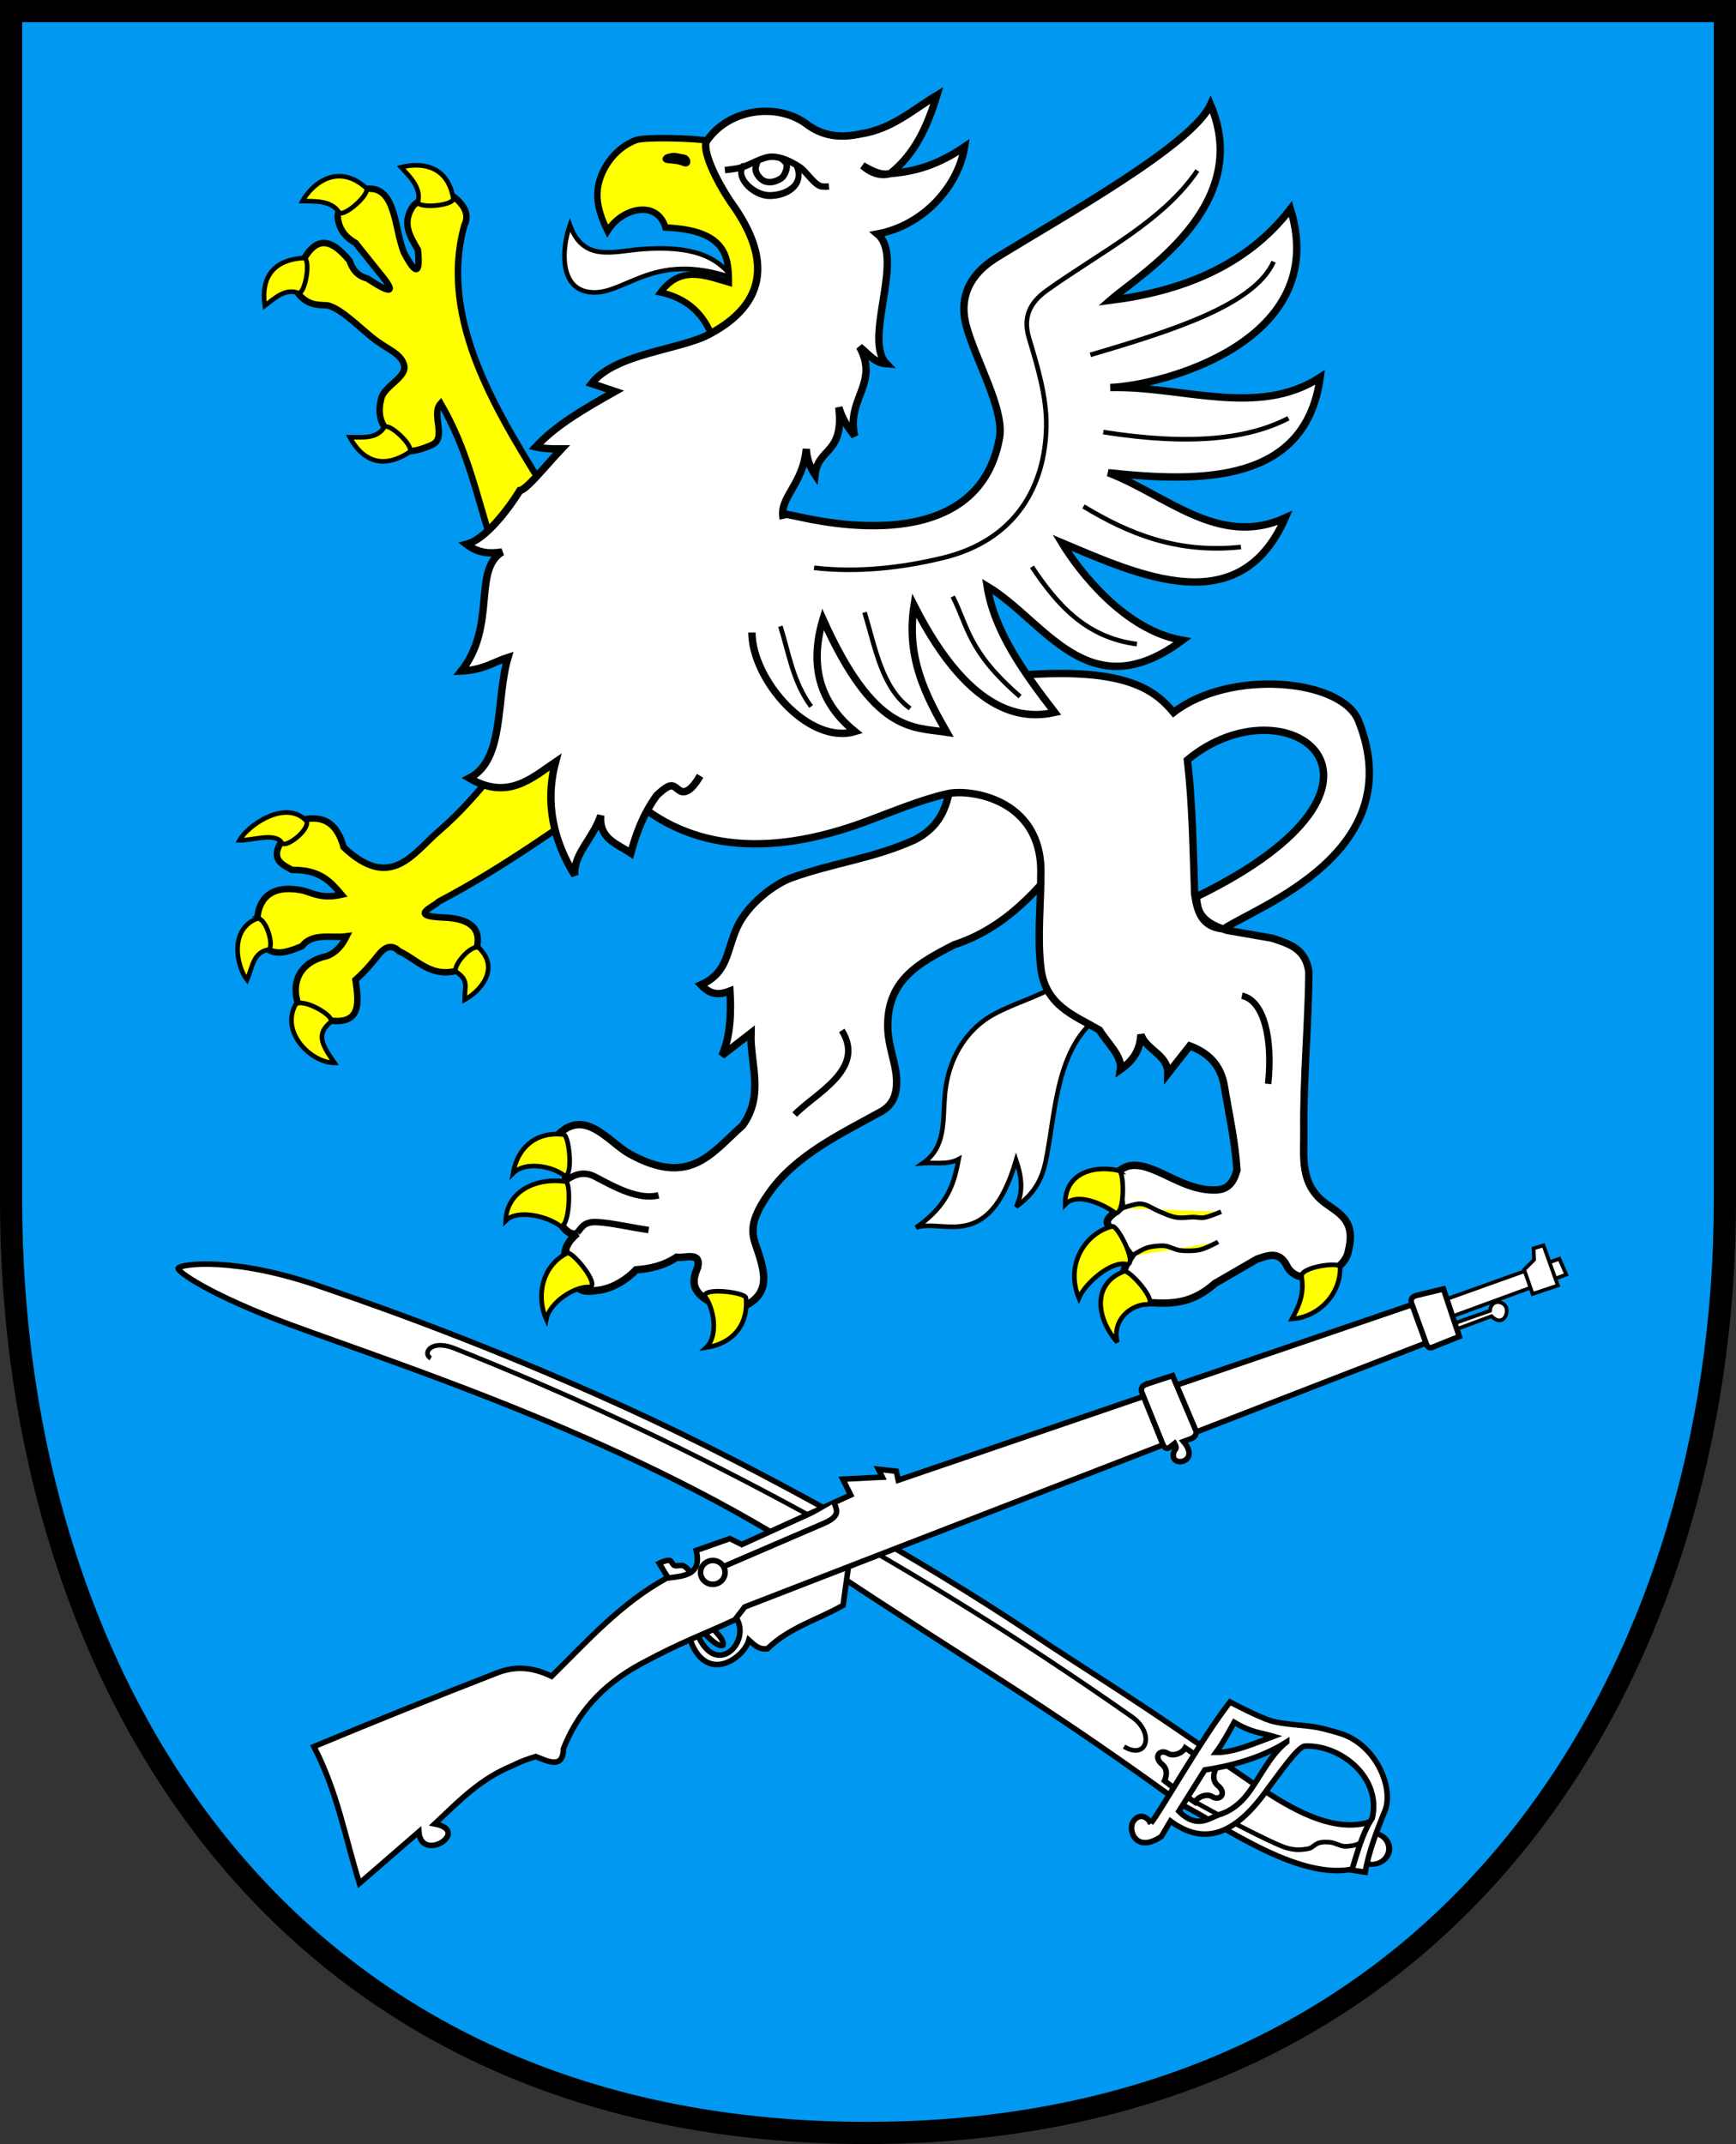 <?xml version="1.0" encoding="UTF-8" standalone="no"?>
<svg xmlns:inkscape="http://www.inkscape.org/namespaces/inkscape" xmlns:sodipodi="http://sodipodi.sourceforge.net/DTD/sodipodi-0.dtd" xmlns="http://www.w3.org/2000/svg" xmlns:svg="http://www.w3.org/2000/svg" version="1.0" width="1878" height="2319.005" id="svg4491" sodipodi:docname="UG_Pleśna.svg" inkscape:version="1.1.2 (b8e25be833, 2022-02-05)">
  <rect width="100%" height="100%" fill="#333333" stroke="none"/>
  <defs id="defs4493"></defs>
  <g transform="translate(950.286,633.209)" id="layer3" style="display:inline">
    <path d="m 915.714,665.791 c 0,497.505 -285.168,1006.154 -925,1008 -644.118,1.858 -929,-499.925 -929,-1008 v -1287 H 915.714 Z" id="path3521" style="display:inline;fill:#0198f1;fill-opacity:1;fill-rule:evenodd;stroke:#000000;stroke-width:24;stroke-linecap:butt;stroke-linejoin:miter;stroke-miterlimit:4;stroke-dasharray:none;stroke-opacity:1"></path>
  </g>
  <g transform="translate(950.286,633.209)" id="layer4" style="display:inline">
    <path d="m 553.059,1368.666 a 13.637,14.773 0 1 1 -27.274,0 13.637,14.773 0 1 1 27.274,0 z" transform="matrix(1.379,0,0,1.145,-210.152,-200.791)" id="path7142" style="fill:#ffffff;fill-opacity:1;fill-rule:evenodd;stroke:#000000;stroke-width:4.775;stroke-linecap:round;stroke-linejoin:round;stroke-miterlimit:3.611;stroke-dasharray:none;stroke-opacity:1"></path>
    <path d="m -757.5,738.434 c 2.301,-4.331 59.685,-13.256 155.357,20.357 25.702,9.03 160.037,53.412 329.009,130.532 154.56,70.542 322.979,166.903 435.991,242.325 68.394,45.645 102.136,64.95 188.388,124.73 l -35.541,52.63 C 165.019,1200.448 108.906,1171.526 -58.929,1059.862 -259.829,926.199 -507.482,846.981 -636.429,799.505 -722.648,767.76 -759.284,741.792 -757.5,738.434 Z" id="path6613" style="fill:#ffffff;fill-rule:evenodd;stroke:#000000;stroke-width:6;stroke-linecap:butt;stroke-linejoin:miter;stroke-miterlimit:3.611;stroke-dasharray:none;stroke-opacity:1"></path>
    <path d="m 322.744,1316.012 c 50.908,24.925 138.576,91.483 200.01,69.701 L 536.391,1335.71 c -61.114,24.246 -135.108,-48.061 -183.343,-74.246 z" id="path7124" style="fill:#ffffff;fill-rule:evenodd;stroke:#000000;stroke-width:6;stroke-linecap:butt;stroke-linejoin:miter;stroke-miterlimit:3.611;stroke-dasharray:none;stroke-opacity:1"></path>
    <path d="m 331.835,1257.297 c -3.81,6.64 -13.598,9.201 -18.562,6.061 -8.491,-5.372 -16.431,3.403 -6.44,11.743 6.408,5.349 4.854,12.792 2.652,17.804 l 13.258,10.228 24.244,-35.608 z" id="path7132" style="fill:none;fill-rule:evenodd;stroke:#000000;stroke-width:6;stroke-linecap:butt;stroke-linejoin:miter;stroke-miterlimit:3.611;stroke-dasharray:none;stroke-opacity:1"></path>
    <path d="m 342.329,1316.012 c 3.81,-6.64 13.598,-9.201 18.561,-6.061 8.491,5.372 16.431,-3.403 6.44,-11.743 -6.408,-5.349 -4.854,-12.792 -2.652,-17.804 l -13.258,-10.228 -24.244,35.608 z" id="path7134" style="fill:none;fill-rule:evenodd;stroke:#000000;stroke-width:6;stroke-linecap:butt;stroke-linejoin:miter;stroke-miterlimit:3.611;stroke-dasharray:none;stroke-opacity:1"></path>
    <path d="m 342.821,1316.012 c 0,0 61.769,34.435 92.808,47.351 5.35,2.226 10.227,3.485 15.994,4.056 3.28,0.325 11.313,-0.384 14.468,-1.339 3.529,-1.069 6.204,-4.55 9.692,-5.747 4.419,-1.516 10.131,-1.436 14.728,-0.601 3.202,0.582 8.278,3.044 11.456,3.742 3.552,0.78 7.726,0.031 11.318,-0.536 4.038,-0.637 11.6,-3.71 13.637,-6.015" id="path7136" style="fill:none;fill-rule:evenodd;stroke:#000000;stroke-width:5;stroke-linecap:butt;stroke-linejoin:miter;stroke-miterlimit:3.611;stroke-dasharray:none;stroke-opacity:1"></path>
    <path d="m -484.286,835.934 c -9.331,-5.027 -0.223,-21.04 25.714,-10.714 235.563,93.78 477.206,219.16 732.857,398.571 24.8,17.404 16.519,47.222 -8.571,32.143" id="path7138" style="fill:none;fill-rule:evenodd;stroke:#000000;stroke-width:5;stroke-linecap:butt;stroke-linejoin:miter;stroke-miterlimit:3.611;stroke-dasharray:none;stroke-opacity:1"></path>
    <path d="m 294.712,1338.74 c -8.053,-13.243 -18.663,-5.844 -20.456,1.515 -2.646,10.862 6.985,29.704 31.82,12.879 l 9.849,-16.668 c 30.847,22.624 64.137,22.049 103.036,-31.82 12.948,-17.173 34.656,-48.911 42.426,-49.245 39.465,-1.694 83.245,34.892 72.731,78.034 -11.19,17.173 -16.486,38.891 -21.971,56.063 l 14.395,2.273 c 3.685,-21.213 12.288,-44.413 21.213,-65.912 10.102,-24.334 -8.53,-71.39 -47.73,-84.095 0,0 -15.984,-4.936 -26.517,-6.819 -14.46,-2.585 -34.388,-2.696 -48.487,-6.819 -14.155,-4.138 -44.699,-20.456 -44.699,-20.456 -31.567,40.659 -75.181,118.56 -85.61,131.067 z m 90.156,-109.097 c 18.794,11.254 29.15,11.255 42.426,15.152 -19.698,7.26 -42.426,17.642 -62.124,17.425 7.962,-10.859 13.673,-21.718 19.698,-32.578 z m 56.821,21.213 c -18.044,14.052 -28.502,37.854 -41.598,55.361 -8.866,11.853 -19.762,19.999 -31.891,23.431 -11.372,4.27 -24.032,15.282 -43.184,-3.788 l 28.032,-44.699 c 26.179,-3.949 60.453,-12.291 88.641,-30.305 z" id="path7126" style="fill:#ffffff;fill-rule:evenodd;stroke:#000000;stroke-width:6;stroke-linecap:butt;stroke-linejoin:miter;stroke-miterlimit:3.611;stroke-dasharray:none;stroke-opacity:1"></path>
    <path d="m -226.527,1075.091 -10.607,-17.425 c 0,0 7.974,-4.009 11.364,-3.03 2.086,0.602 2.919,4.471 4.924,5.303 2.941,1.22 6.928,-0.888 9.849,0.379 4.286,1.859 10.985,10.985 10.985,10.985 z" id="path7165" style="fill:#ffffff;fill-rule:evenodd;stroke:#000000;stroke-width:6;stroke-linecap:butt;stroke-linejoin:miter;stroke-miterlimit:3.611;stroke-dasharray:none;stroke-opacity:1"></path>
    <path d="m -31.062,1051.226 -7.197,51.897 c -27.319,15.567 -58.228,23.954 -81.822,46.972 -10.232,1.091 -14.659,-4.783 -20.077,-9.47 -5.823,21.188 -50.976,51.455 -66.291,-9.47 l 7.576,-5.303 c 20.249,65.07 67.764,12.095 41.29,-13.637 l -24.244,12.501 c 4.802,6.838 15.585,15.304 13.637,21.592 -6.838,2.341 -17.973,-11.308 -25.759,-18.562 z" id="path7171" style="fill:#ffffff;fill-rule:evenodd;stroke:#000000;stroke-width:6;stroke-linecap:butt;stroke-linejoin:miter;stroke-miterlimit:3.611;stroke-dasharray:none;stroke-opacity:1"></path>
    <path d="m 736.607,728.255 -131.786,47.116 5.985,18.842 133.301,-48.815 z" id="path7177" style="fill:#ffffff;fill-rule:evenodd;stroke:#000000;stroke-width:4;stroke-linecap:butt;stroke-linejoin:miter;stroke-miterlimit:3.611;stroke-dasharray:none;stroke-opacity:1"></path>
    <path d="m 614.464,801.112 47.143,-16.607 c 1.075,-13.073 15.308,-10.956 17.696,-2.974 2.317,7.746 -4.991,20.142 -16.088,8.867 l -46.071,17.143 z" id="path7179" style="fill:#ffffff;fill-rule:evenodd;stroke:#000000;stroke-width:4;stroke-linecap:butt;stroke-linejoin:miter;stroke-miterlimit:3.611;stroke-dasharray:none;stroke-opacity:1"></path>
    <path d="M 719.464,713.791 735,757.184 l -27.321,9.107 -9.107,-26.25 10.714,-10.714 -0.536,-12.321 z" id="path7181" style="fill:#ffffff;fill-rule:evenodd;stroke:#000000;stroke-width:4;stroke-linecap:butt;stroke-linejoin:miter;stroke-miterlimit:3.611;stroke-dasharray:none;stroke-opacity:1"></path>
    <path d="M 589.286,773.791 21.429,967.773 19.286,958.076 0,955.934 4.286,964.505 -38.571,966.648 -30,983.791 l -117.857,53.571 -12.857,-6.429 -36.429,12.857 c 6.624,27.339 -13.915,27.514 -32.143,30 -49.508,27.277 -85.632,67.939 -124.286,106.071 -21.427,-10.346 -39.906,-11.113 -59.372,-3.528 -63.47,24.731 -130.715,51.56 -197.77,79.6 25.642,49.286 33.817,98.572 49.286,147.857 l 64.286,-55.714 c 2.476,34.342 57.06,-0.871 17.143,-8.572 27.349,-25.678 48.966,-48.641 84.643,-63.214 10.11,-5.11 17.308,-7.308 24.643,-9.643 14.319,5.781 29.532,13.35 30,-8.571 14.091,-35.85 39.188,-67.698 84.643,-92.143 44.64,-24.015 67.171,-31.45 100.714,-47.143 l 10.714,-13.929 746.786,-289.286 z" id="path7163" style="fill:#ffffff;fill-rule:evenodd;stroke:#000000;stroke-width:6;stroke-linecap:butt;stroke-linejoin:miter;stroke-miterlimit:3.611;stroke-dasharray:none;stroke-opacity:1"></path>
    <path d="m -47.73,992.511 c 2.435,7.324 7.303,13.934 -11.364,21.971 l -109.096,46.972" id="path7167" style="fill:#ffffff;fill-rule:evenodd;stroke:#000000;stroke-width:6;stroke-linecap:butt;stroke-linejoin:miter;stroke-miterlimit:3.611;stroke-dasharray:none;stroke-opacity:1"></path>
    <path d="m -166.675,1069.787 a 13.258,12.879 0 1 1 -26.517,0 13.258,12.879 0 1 1 26.517,0 z" transform="translate(0.758,-2.273)" id="path7169" style="fill:#ffffff;fill-opacity:1;fill-rule:evenodd;stroke:#000000;stroke-width:6;stroke-linecap:round;stroke-linejoin:round;stroke-miterlimit:3.611;stroke-dasharray:none;stroke-opacity:1"></path>
    <path d="m 287.679,864.862 c 1.753,-0.96 30.536,-10.179 30.536,-10.179 l 25.179,59.464 c 1.304,3.08 -1.035,7.151 -4.821,8.571 L 330,925.934 c 20.574,24.082 -18.83,29.439 -9.643,9.643 2.9,-2.5 1.238,-5 0,-7.5 l -4.821,3.75 c -5.79,4.503 -7.818,-2.702 -9.107,-5.893 L 285,872.898 c -1.154,-2.856 -0.461,-6.317 2.679,-8.036 z" id="path7173" style="fill:#ffffff;fill-rule:evenodd;stroke:#000000;stroke-width:6;stroke-linecap:butt;stroke-linejoin:miter;stroke-miterlimit:3.611;stroke-dasharray:none;stroke-opacity:1"></path>
    <path d="m 611.25,760.934 17.143,51.429 -26.786,10.714 c -3.381,1.352 -6.685,3.468 -9.107,-3.214 l -15.536,-42.857 c -1.19,-3.281 -1.321,-7.499 5.357,-9.107 z" id="path7175" style="fill:#ffffff;fill-rule:evenodd;stroke:#000000;stroke-width:6;stroke-linecap:butt;stroke-linejoin:miter;stroke-miterlimit:3.611;stroke-dasharray:none;stroke-opacity:1"></path>
    <g id="g3388" style="display:inline">
      <path d="m 83.338,196.258 c -8.943,27.82 -5.897,58.909 -43.942,78.792 -45.348,20.53 -87.679,24.706 -133.86,41.355 -17.469,6.298 -47.074,27.927 -58.758,54.028 -11.362,25.384 -9.312,48.213 -38.768,61.573 11.173,12.064 21.274,10.609 31.376,6.689 1.308,22.929 0.733,49.673 -8.831,69.884 l 31.56,-24.427 c -1.033,33.335 14.795,66.67 -9.091,100.005 -33.366,29.312 -56.57,67.226 -122.55,30.488 -22.535,-12.547 -48.933,-51.627 -78.976,-18.367 l 10.163,43.682 -5.617,50.263 c 6.061,8.987 12.122,13.044 18.183,10.607 -19.392,16.124 -13.089,29.037 -10.607,42.426 10.968,8.378 4.896,23.992 31.604,19.254 16.925,-1.146 33.931,-12.925 42.642,-22.285 14.647,-1.079 29.294,-4.049 43.942,-13.637 9.371,1.382 26.267,-6.267 22.728,10.607 -5.015,12.627 -9.304,25.254 13.637,37.881 l 33.335,6.061 c 30.926,-13.066 26.011,-34.966 19.698,-56.063 -5.921,-19.789 -16.207,-30.542 10.79,-68.445 C -88.596,615.34 -39.622,592.751 3.03,569.004 19.759,559.691 20.183,542.979 19.514,532.195 18.532,516.359 10.886,498.769 10.163,479.866 8.139,426.953 44.163,408.128 81.822,388.692 153.988,365.288 191.068,302.973 227.468,262.009" id="path7252" style="fill:#ffffff;fill-rule:evenodd;stroke:#000200;stroke-width:8;stroke-linecap:butt;stroke-linejoin:miter;stroke-miterlimit:4;stroke-dasharray:none;stroke-opacity:1"></path>
      <path d="m -155.893,-331.924 c -11.571,-10.365 -25.182,-38.173 -102.321,-31.607 -29.142,2.463 -61.37,13.537 -75.536,-26.25 -9.792,28.504 -9.599,65.492 17.143,71.786 40.006,9.415 69.241,-46.856 160.714,-13.929 z" id="path7248" style="fill:#ffffff;fill-rule:evenodd;stroke:#000200;stroke-width:5;stroke-linecap:butt;stroke-linejoin:miter;stroke-miterlimit:4;stroke-dasharray:none;stroke-opacity:1"></path>
      <path d="m 197.143,430.934 c -29.109,15.894 -49.767,20.653 -72.857,33.214 -23.343,12.699 -48.634,40.982 -52.5,87.857 -2.317,28.095 1.251,55.516 -23.571,72.857 C 60,623.955 75,626.982 86.786,620.576 c -4.766,24.643 -10.535,49.286 -46.071,73.929 29.537,-9.992 78.613,28.176 108.214,-72.857 5.665,16.786 8.499,33.571 0,50.357 29.263,-20.717 31.33,-44.384 35.357,-67.5 7.88,-45.237 11.862,-118.111 65.357,-144.643 z" id="path7237" style="fill:#ffffff;fill-rule:evenodd;stroke:#000200;stroke-width:5;stroke-linecap:butt;stroke-linejoin:miter;stroke-miterlimit:4;stroke-dasharray:none;stroke-opacity:1"></path>
      <path d="m -244.286,30.219 -32.143,190.714 c 64.208,65.246 154.243,74.611 262.056,34.783 C 16.243,244.407 45.085,231.994 75,225.219 c 23.421,-5.304 100.528,5.284 100.714,83.571 0.086,36.115 -4.053,70.911 0,105 4.805,40.409 35.28,50.909 63.268,67.056 8.843,14.286 25.113,28.571 22.814,42.857 16.771,-11.855 21.236,-24.111 22.186,-37.944 5.51,16.898 29.526,21.674 29.112,42.359 l 23.701,-30.13 c 18.809,7.153 33.516,19.34 37.576,44.372 4.728,29.152 11.292,57.193 13.485,90 -3.596,13.349 -9.802,20.701 -21.429,21.429 -38.576,2.414 -69.437,-32.37 -96.429,-25.714 -26.721,9.526 -5.59,29.305 -7.056,44.242 -6.96,7.075 -21.937,13.259 -12.23,22.186 l 22.814,30.995 c -6.363,9.73 -11.265,18.974 -5.671,24.719 9.564,9.444 15.056,27.031 30,25.714 27.271,1.685 45.668,-3.014 66.169,-20.931 l 45.26,-26.212 c 11.98,-4.184 24.094,-9.039 32.143,6.429 12.17,26.706 63.536,9.881 67.056,-15.888 8.036,-31.607 -9.232,-39.749 -24.199,-50.541 -28.963,-20.883 -23.759,-50.604 -24.069,-79.286 -0.623,-57.606 5.248,-119.382 5.411,-171.689 -3.581,-25.606 -21.927,-30.121 -39.199,-36.169 l -49.286,-8.571 c -30.967,-9.442 -31.821,-22.899 -33.268,-36.276 254.698,-123.824 98.253,-237.642 -9.589,-148.009 5.553,48.276 6.043,96.551 7.814,144.827 2.672,17.992 6.827,35.87 31.385,37.944 35.507,-24.125 202.602,-82.438 145.952,-225 C 501.197,100.66 379.849,90.273 319.286,137.362 298.985,112.945 267.604,88.816 157.554,96.778 L 23.571,-6.209" id="path7217" style="fill:#ffffff;fill-rule:evenodd;stroke:#000200;stroke-width:8;stroke-linecap:butt;stroke-linejoin:miter;stroke-miterlimit:4;stroke-dasharray:none;stroke-opacity:1"></path>
      <path d="m -212.143,0.219 c 1.344,-85.638 59.557,-88.855 124.156,-74.87 26.609,5.761 195.564,44.948 218.939,-84.827 5.611,-31.153 -25.872,-83.872 -36.039,-121.775 -6.906,-25.748 -0.451,-52.779 33.16,-73.485 73.716,-45.412 211.212,-121.738 231.169,-165.26 46.785,110.16 -76.077,183.214 -108.528,211.645 74.287,-9.33 146.468,-35.604 195,-98.831 44.162,142.731 -138.111,190.969 -195,193.117 78.108,-1.87 159.777,32.78 227.143,-10.974 -15.353,114.249 -127.155,114.215 -229.286,103.117 62.615,23.793 119.75,81.561 191.472,48.896 -49.443,112.94 -158.014,62.026 -241.645,26.862 18.846,31.007 67.926,94.678 130.347,105.498 C 227.024,134.938 180.552,38.467 117.597,0.847 125.427,50.249 158.189,95.124 190.714,137.362 161.646,143.693 101.773,146.245 38.571,21.648 29.787,77.638 50.946,118.657 73.875,158.791 36.272,153.105 -4.842,159.368 -60,36.648 -73.953,83.712 -66.001,125.098 -25.454,158.033 -75.065,172.796 -136.53,102.548 -136.883,50.89" id="path7219" style="fill:#ffffff;fill-rule:evenodd;stroke:#000200;stroke-width:8;stroke-linecap:butt;stroke-linejoin:miter;stroke-miterlimit:4;stroke-dasharray:none;stroke-opacity:1"></path>
      <path d="m 345,-448.709 c -37.364,55.085 -104.386,87.844 -162.857,129.643 -19.325,13.815 -25.719,29.946 -19.286,51.429 9.062,30.262 19.236,63.452 18.715,95.349 -1.049,64.263 -32.398,123.275 -111.929,142.508 -45.037,10.891 -92.857,16.13 -139.286,10.714" id="path7221" style="fill:none;fill-rule:evenodd;stroke:#000200;stroke-width:5;stroke-linecap:butt;stroke-linejoin:miter;stroke-miterlimit:4;stroke-dasharray:none;stroke-opacity:1"></path>
      <path d="m 427.5,-350.138 c -20.689,46.279 -107.438,74.06 -198.214,100.714" id="path7223" style="fill:none;fill-rule:evenodd;stroke:#000200;stroke-width:5;stroke-linecap:butt;stroke-linejoin:miter;stroke-miterlimit:4;stroke-dasharray:none;stroke-opacity:1"></path>
      <path d="m 443.571,-180.852 c -42.089,21.898 -104.072,30.184 -200.357,15" id="path7225" style="fill:none;fill-rule:evenodd;stroke:#000200;stroke-width:5;stroke-linecap:butt;stroke-linejoin:miter;stroke-miterlimit:4;stroke-dasharray:none;stroke-opacity:1"></path>
      <path d="M 392.143,-41.566 C 323.539,-34.26 270.546,-55.948 221.786,-85.495" id="path7227" style="fill:none;fill-rule:evenodd;stroke:#000200;stroke-width:5;stroke-linecap:butt;stroke-linejoin:miter;stroke-miterlimit:4;stroke-dasharray:none;stroke-opacity:1"></path>
      <path d="M 279.643,63.434 C 224.389,56.369 193.268,20.655 166.071,-20.138" id="path7229" style="fill:none;fill-rule:evenodd;stroke:#000200;stroke-width:5;stroke-linecap:butt;stroke-linejoin:miter;stroke-miterlimit:4;stroke-dasharray:none;stroke-opacity:1"></path>
      <path d="M 153.214,120.219 C 96.754,71.278 97.316,45.146 80.357,12.005" id="path7231" style="fill:none;fill-rule:evenodd;stroke:#000200;stroke-width:5;stroke-linecap:butt;stroke-linejoin:miter;stroke-miterlimit:4;stroke-dasharray:none;stroke-opacity:1"></path>
      <path d="M 34.286,133.076 C 3.582,110.669 -3.213,67.769 -15,29.148" id="path7233" style="fill:none;fill-rule:evenodd;stroke:#000200;stroke-width:5;stroke-linecap:butt;stroke-linejoin:miter;stroke-miterlimit:4;stroke-dasharray:none;stroke-opacity:1"></path>
      <path d="M -72.857,130.934 C -92.602,104.174 -96.796,73.525 -106.071,44.148" id="path7235" style="fill:none;fill-rule:evenodd;stroke:#000200;stroke-width:5;stroke-linecap:butt;stroke-linejoin:miter;stroke-miterlimit:4;stroke-dasharray:none;stroke-opacity:1"></path>
      <path d="m -176.25,-480.316 c -27.449,-3.987 -77.139,-4.574 -85.812,-1.395 -17.498,6.414 -31.145,21.46 -37.715,38.117 -6.551,16.609 -6.432,33.699 6.741,60.242 15.441,-25.217 53.639,-34.221 62.679,-3.75 64.48,2.629 68.612,30.185 68.571,59.464 -24.674,-7.026 -51.987,-19.142 -73.929,10.714 29.52,6.309 47.335,24.328 56.25,48.75 l 87.321,-46.607 -31.607,-93.214 z" id="path7246" style="fill:#ffff00;fill-opacity:1;fill-rule:evenodd;stroke:#000200;stroke-width:7;stroke-linecap:butt;stroke-linejoin:miter;stroke-miterlimit:4;stroke-dasharray:none;stroke-opacity:1"></path>
      <path d="m -228.482,-463.977 c 8.359,-2.752 10.618,-0.594 17.411,0.268 6.383,0.81 7.219,10.583 0,7.5 -5.336,-2.279 -10.431,-2.318 -16.071,-2.946 -6.787,-0.756 -2.921,-4.301 -1.339,-4.821 z" id="path7250" style="fill:#000000;fill-rule:evenodd;stroke:#000200;stroke-width:5;stroke-linecap:butt;stroke-linejoin:miter;stroke-miterlimit:4;stroke-dasharray:none;stroke-opacity:1"></path>
      <path d="m -418.929,-47.995 c -15.701,-49.643 -25.746,-99.286 -54.643,-148.929 -10.928,11.679 7.41,37.553 -9.643,45 -20.689,9.034 -35.171,9.457 -36.429,-2.143 -8.483,-11.851 -25.474,-19.409 -18.214,-48.214 3.489,-13.844 28.641,-23.071 24.643,-36.429 -3.901,-13.034 -19.034,-16.786 -34.744,-29.68 -16.682,-13.692 -31.677,-29.029 -46.149,-34.07 -5.899,-2.055 -23.488,3.201 -35.893,-16.607 l 4.286,-25.714 c 16.557,-36.234 34.174,-29.838 53.571,-6.429 2.922,8.766 7.849,16.196 19.286,19.286 27.143,17.857 31.428,15.714 12.857,-6.429 l -25.714,-32.143 c -12.31,-6.702 -18.402,-16.513 -19.286,-28.929 1.821,-17.271 22.128,-33.429 40.714,-28.929 22.302,6.134 21.435,44.705 31.071,68.571 11.102,20.895 18.123,27.099 15,-3.214 -8.333,-14.405 -17.82,-28.579 -5.357,-47.143 11.98,-13.281 28.944,-9.949 45,-9.643 12.143,10 15.714,20 10.714,30 -28.804,103.07 36.356,205.273 95.357,298.929" id="path2554" style="fill:#ffff00;fill-rule:evenodd;stroke:#000200;stroke-width:7;stroke-linecap:butt;stroke-linejoin:miter;stroke-miterlimit:4;stroke-dasharray:none;stroke-opacity:1"></path>
      <path d="m -367.5,142.719 c -35.645,41.285 -65.592,86.757 -108.214,123.214 -27.586,23.596 -51.945,65.465 -102.857,17.143 -7.746,-28.872 -25.479,-36.105 -50.357,-27.857 L -645,275.576 c -13.301,20.088 -1.031,25.969 10.714,32.143 30.98,-0.445 42.071,13.316 53.571,26.786 -18.925,4.102 -27.483,0.154 -40.714,-4.286 -50.166,-10.81 -51.962,26.56 -50.357,41.786 l 2.143,12.857 c 13.111,17.758 27.298,12.937 46.071,5.357 11.492,-15.02 31.626,-8.435 48.214,-10.714 -4.757,9.529 -10.989,17.583 -21.429,21.429 -51.644,11.266 -32.618,67.571 -16.071,65.357 54.457,16.304 51.355,-11.246 47.143,-39.643 12.225,-10.934 17.861,-18.574 24.643,-26.786 7.5,-9.676 15,-11.747 22.5,-4.286 22.696,10.237 37.684,34.603 76.071,16.071 16.131,-30.208 13.014,-50.793 -27.857,-52.5 -38.054,-1.447 -12.205,-10.413 -5.357,-17.143 74.944,-39.478 132.367,-83.337 197.143,-125.357" id="path3329" style="fill:#ffff00;fill-rule:evenodd;stroke:#000200;stroke-width:7;stroke-linecap:butt;stroke-linejoin:miter;stroke-miterlimit:4;stroke-dasharray:none;stroke-opacity:1"></path>
      <path d="m -671.786,360.219 c 9.68,-0.517 18.672,31.194 11.786,33.75 -16.759,2.808 -17.489,20.354 -23.036,32.679 -11.554,-14.785 -19.43,-55.067 11.25,-66.429 z" id="path3331" style="fill:#ffff00;fill-rule:evenodd;stroke:#000200;stroke-width:5;stroke-linecap:butt;stroke-linejoin:miter;stroke-miterlimit:4;stroke-dasharray:none;stroke-opacity:1"></path>
      <path d="m -630.557,453.231 c 7.495,-7.352 42.026,11.741 38.277,18.734 -15.877,13.199 -10.744,23.566 3.84,44.431 -24.372,0.122 -58.839,-32.031 -42.117,-63.165 z" id="path3333" style="fill:#ffff00;fill-rule:evenodd;stroke:#000200;stroke-width:5;stroke-linecap:butt;stroke-linejoin:miter;stroke-miterlimit:4;stroke-dasharray:none;stroke-opacity:1"></path>
      <path d="m -618.758,254.716 c 4.266,8.704 -21.391,29.396 -26.439,24.061 -6.468,-12.178 -32.541,-2.764 -46.054,-3.042 9.08,-16.421 50.025,-44.8 72.493,-21.019 z" id="path3335" style="fill:#ffff00;fill-rule:evenodd;stroke:#000200;stroke-width:5;stroke-linecap:butt;stroke-linejoin:miter;stroke-miterlimit:4;stroke-dasharray:none;stroke-opacity:1"></path>
      <path d="m -432.237,391.938 c -8.647,-4.382 -29.68,20.996 -24.413,26.115 14.197,9.338 8.85,16.576 8.947,30.091 16.541,-8.859 38.944,-33.422 15.466,-56.206 z" id="path3337" style="fill:#ffff00;fill-rule:evenodd;stroke:#000200;stroke-width:5;stroke-linecap:butt;stroke-linejoin:miter;stroke-miterlimit:4;stroke-dasharray:none;stroke-opacity:1"></path>
      <path d="m -553.932,-429.716 c 4.245,6.529 -24.384,31.699 -29.473,26.401 -8.183,-13.181 -26.173,-12.215 -39.687,-12.392 8.957,-16.488 36.871,-42.978 69.16,-14.009 z" id="path3339" style="fill:#ffff00;fill-rule:evenodd;stroke:#000200;stroke-width:5;stroke-linecap:butt;stroke-linejoin:miter;stroke-miterlimit:4;stroke-dasharray:none;stroke-opacity:1"></path>
      <path d="m -459.802,-417.967 c -1.846,7.566 -38.724,10.393 -38.353,3.057 3.991,-14.992 -9.04,-27.432 -18.173,-37.395 18.146,-4.777 50.139,-4.744 56.526,34.337 z" id="path3341" style="fill:#ffff00;fill-rule:evenodd;stroke:#000200;stroke-width:5;stroke-linecap:butt;stroke-linejoin:miter;stroke-miterlimit:4;stroke-dasharray:none;stroke-opacity:1"></path>
      <path d="m -621.203,-354.21 c 7.339,2.607 1.037,39.046 -6.223,37.929 -14.507,-5.498 -25.531,5.663 -36.373,13.733 -2.903,-18.538 -0.683,-49.29 42.596,-51.663 z" id="path3343" style="fill:#ffff00;fill-rule:evenodd;stroke:#000200;stroke-width:5;stroke-linecap:butt;stroke-linejoin:miter;stroke-miterlimit:4;stroke-dasharray:none;stroke-opacity:1"></path>
      <path d="m -506.854,-144.531 c 4.313,-6.485 -22.568,-31.88 -27.711,-26.635 -8.319,13.095 -23.833,10.767 -37.348,10.803 8.785,16.581 28.991,39.868 65.06,15.832 z" id="path3345" style="fill:#ffff00;fill-rule:evenodd;stroke:#000200;stroke-width:5;stroke-linecap:butt;stroke-linejoin:miter;stroke-miterlimit:4;stroke-dasharray:none;stroke-opacity:1"></path>
      <path d="m -340.355,593.944 c 5.962,1.314 10.559,47.867 0.217,44.091 -13.566,-10.233 -42.339,-15.3 -55.101,-2.278 4.927,-28.735 26.069,-45.553 54.884,-41.814 z" id="path3347" style="display:inline;fill:#ffff00;fill-rule:evenodd;stroke:#000200;stroke-width:5;stroke-linecap:butt;stroke-linejoin:miter;stroke-miterlimit:4;stroke-dasharray:none;stroke-opacity:1"></path>
      <path d="m -338.213,644.837 c 5.962,1.314 4.13,51.617 -6.212,47.841 -13.566,-10.233 -46.089,-18.515 -58.851,-5.492 1.177,-31.414 31.962,-47.161 65.062,-42.349 z" id="path3349" style="display:inline;fill:#ffff00;fill-rule:evenodd;stroke:#000200;stroke-width:5;stroke-linecap:butt;stroke-linejoin:miter;stroke-miterlimit:4;stroke-dasharray:none;stroke-opacity:1"></path>
      <path d="m -336.591,722.138 c 5.698,-2.192 35.203,34.111 24.493,36.663 -16.96,-1.056 -43.758,17.01 -47.223,34.911 -11.734,-26.689 -3.37,-58.806 22.73,-71.574 z" id="path3351" style="display:inline;fill:#ffff00;fill-rule:evenodd;stroke:#000200;stroke-width:5;stroke-linecap:butt;stroke-linejoin:miter;stroke-miterlimit:4;stroke-dasharray:none;stroke-opacity:1"></path>
      <path d="m -143.362,770.428 c -1.177,-5.99 -47.614,-11.65 -44.075,-1.224 9.92,13.797 14.329,42.678 1.018,55.138 28.84,-4.269 46.137,-25.021 43.057,-53.914 z" id="path3353" style="display:inline;fill:#ffff00;fill-rule:evenodd;stroke:#000200;stroke-width:5;stroke-linecap:butt;stroke-linejoin:miter;stroke-miterlimit:4;stroke-dasharray:none;stroke-opacity:1"></path>
      <path d="m 499.493,737.195 c -0.689,-6.066 -44.374,0.078 -41.689,10.756 2.88,17.231 -2.022,29.767 -10.403,45.397 29.091,-1.926 52.829,-27.106 52.092,-56.153 z" id="path3355" style="display:inline;fill:#ffff00;fill-rule:evenodd;stroke:#000200;stroke-width:5;stroke-linecap:butt;stroke-linejoin:miter;stroke-miterlimit:4;stroke-dasharray:none;stroke-opacity:1"></path>
      <path d="m 265.724,741.9 c 5.61,-2.407 36.477,32.745 25.872,35.703 -16.988,-0.409 -39.037,15.455 -33.246,40.975 -22.921,-26.222 -27.328,-63.461 7.374,-76.679 z" id="path3357" style="display:inline;fill:#ffff00;fill-rule:evenodd;stroke:#000200;stroke-width:5;stroke-linecap:butt;stroke-linejoin:miter;stroke-miterlimit:4;stroke-dasharray:none;stroke-opacity:1"></path>
      <path d="m 253.021,693.229 c 6.035,-0.92 27.081,40.858 16.073,41.058 -16.34,-4.663 -45.009,19.715 -52.227,36.459 -15.389,-37.154 7.925,-70.634 36.154,-77.516 z" id="path3359" style="display:inline;fill:#ffff00;fill-rule:evenodd;stroke:#000200;stroke-width:5;stroke-linecap:butt;stroke-linejoin:miter;stroke-miterlimit:4;stroke-dasharray:none;stroke-opacity:1"></path>
      <path d="m 260.231,632.905 c 5.99,1.177 6.293,49.221 -4.133,45.682 -13.797,-9.92 -41.606,-22.365 -54.067,-9.054 -0.552,-33.126 29.307,-42.923 58.199,-36.628 z" id="path3361" style="display:inline;fill:#ffff00;fill-rule:evenodd;stroke:#000200;stroke-width:5;stroke-linecap:butt;stroke-linejoin:miter;stroke-miterlimit:4;stroke-dasharray:none;stroke-opacity:1"></path>
      <path d="m 263.571,673.612 c 0,0 14.084,-5.077 19.821,-4.821 6.978,0.311 13.381,5.332 19.821,8.036 6.577,2.761 13.796,6.241 20.893,6.964 4.233,0.431 10.757,-0.22 15,-0.536 3.85,-0.286 9.037,1.091 12.857,0.536 5.885,-0.855 18.75,-6.429 18.75,-6.429" id="path3363" style="fill:#ffff00;fill-rule:evenodd;stroke:#000200;stroke-width:5;stroke-linecap:butt;stroke-linejoin:miter;stroke-miterlimit:4;stroke-dasharray:none;stroke-opacity:1"></path>
      <path d="m 367.5,710.041 c 0,0 -13.278,7.175 -19.821,8.571 -6.287,1.342 -15.604,1.469 -21.964,0.536 -4.98,-0.731 -11.058,-4.367 -16.071,-4.821 -5.798,-0.526 -13.724,0.425 -19.286,2.143 -5.564,1.718 -17.143,9.107 -17.143,9.107" id="path3365" style="fill:#ffff00;fill-rule:evenodd;stroke:#000200;stroke-width:5;stroke-linecap:butt;stroke-linejoin:miter;stroke-miterlimit:4;stroke-dasharray:none;stroke-opacity:1"></path>
      <path d="m -102.943,-72.032 c -4.952,-23.448 21.156,-35.953 24.912,-75.605 0.279,9.286 3.295,18.571 9.459,27.857 3.288,-29.566 31.836,-22.039 25.714,-72.857 4.362,14.415 10.824,22.527 17.143,31.071 -9.206,-40.86 26.858,-56.81 5.357,-96.429 10.532,8.488 15.936,17.167 28.929,18.214 -25.588,-26.282 20.535,-115.114 -9.643,-140.357 50.023,-9.273 87.476,-51.798 94.286,-94.286 -29.252,19.867 -53.961,26.917 -80.357,28.929 -10,2.711 -20,-2.913 -30,-8.571 10,8.571 20,11.429 30,8.571 26.976,-21.421 40.379,-51.89 50.357,-84.643 -26.12,15.769 -48.514,36.505 -82.5,41.786 -20,4.158 -40,3.909 -60,-11.786 -30.724,-21.579 -82.824,-16.2 -107.143,20.357 -3.651,13.153 13.949,47.067 28.776,68.075 31.631,44.818 48.894,100.979 -25.876,140.28 -31.944,16.791 -101.466,20.533 -126.819,53.074 L -285,-209.781 c -31.865,18.024 -63.711,36.059 -85.714,60 8.061,1.939 17.798,2.202 27.857,2.143 -16.044,16.88 -38.005,44.408 -45,45 -14.143,22.571 -37.814,52.922 -57.749,58.117 12.821,9.991 25.642,10.337 38.464,8.311 -32.214,19.744 -5.432,79.827 -44.135,128.831 24.39,-1.2 35.206,-9.95 50.563,-14.762 -13.473,45.236 -3.061,110.784 -41.862,130.584 41.638,24.449 67.501,-0.04 93.29,-17.511 -8.889,32.928 -8.382,75.578 20.801,122.533 -1.685,-23.089 19.753,-39.365 28.117,-64.676 -2.292,25.241 17.698,30.677 32.511,40.714 5.65,-20.714 12.787,-41.044 27.857,-62.143 0,0 9.108,-9.238 14.502,-10.454 6.457,-1.456 8.943,7.087 15.498,6.169 7.203,-1.009 13.347,-10.939 17.143,-17.143" id="path7215" style="fill:#ffffff;fill-rule:evenodd;stroke:#000200;stroke-width:8;stroke-linecap:butt;stroke-linejoin:miter;stroke-miterlimit:4;stroke-dasharray:none;stroke-opacity:1"></path>
      <path d="m -166.071,-449.245 c 0,0 11.526,-1.148 17.143,-2.679 9.856,-2.686 23.001,-11.577 33.214,-11.786 10.383,-0.212 21.865,5.533 30.536,11.25 6.831,4.504 14.405,17.226 21.964,20.357 2.97,1.23 9.643,0.536 9.643,0.536" id="path7239" style="fill:none;fill-rule:evenodd;stroke:#000200;stroke-width:7;stroke-linecap:butt;stroke-linejoin:miter;stroke-miterlimit:4;stroke-dasharray:none;stroke-opacity:1"></path>
      <path d="m -90.276,-447.019 c 8.333,18.906 -12.874,27.561 -29.729,27.561 -16.856,0 -37.256,-16.557 -28.923,-27.329" transform="matrix(0.996,0,0,1.153,1.726,61.976)" id="path7241" style="fill:none;fill-opacity:1;fill-rule:evenodd;stroke:#000200;stroke-width:6.532;stroke-linecap:round;stroke-linejoin:round;stroke-miterlimit:4;stroke-dasharray:none;stroke-opacity:1"></path>
      <path d="m -130.714,-459.156 c 0,0 -2.717,6.923 -2.143,9.911 0.896,4.662 4.459,9.146 8.571,11.518 3.07,1.77 8.405,1.868 11.786,0.804 3.543,-1.116 7.902,-3.036 9.911,-6.161 2.108,-3.279 4.245,-8.83 3.214,-12.589 -0.812,-2.959 -7.232,-7.232 -7.232,-7.232" id="path7244" style="fill:none;fill-rule:evenodd;stroke:#000200;stroke-width:7;stroke-linecap:butt;stroke-linejoin:miter;stroke-miterlimit:4;stroke-dasharray:none;stroke-opacity:1"></path>
      <path d="m -39.643,481.291 c 26.574,42.459 -29.592,68.41 -50.893,91.071" id="path3380" style="fill:none;fill-rule:evenodd;stroke:#000000;stroke-width:7;stroke-linecap:butt;stroke-linejoin:miter;stroke-miterlimit:4;stroke-dasharray:none;stroke-opacity:1"></path>
      <path d="m -336.429,642.541 c 12.357,-8.517 22.04,-7.193 30.536,-2.679 21.068,11.195 46.347,25.092 68.036,19.821" id="path3382" style="fill:none;fill-rule:evenodd;stroke:#000000;stroke-width:7;stroke-linecap:butt;stroke-linejoin:miter;stroke-miterlimit:4;stroke-dasharray:none;stroke-opacity:1"></path>
      <path d="m -325.714,699.862 c 4.309,-4.418 6.474,-11.9 20.893,-11.25 15.973,0.72 36.138,5.714 56.25,8.571" id="path3384" style="fill:none;fill-rule:evenodd;stroke:#000000;stroke-width:7;stroke-linecap:butt;stroke-linejoin:miter;stroke-miterlimit:4;stroke-dasharray:none;stroke-opacity:1"></path>
      <path d="m 393.214,443.791 c 23.36,4.959 33.622,44.839 28.393,95.357" id="path3386" style="fill:none;fill-rule:evenodd;stroke:#000000;stroke-width:7;stroke-linecap:butt;stroke-linejoin:miter;stroke-miterlimit:4;stroke-dasharray:none;stroke-opacity:1"></path>
    </g>
  </g>
  <g transform="translate(950.286,633.209)" id="layer5" style="display:inline"></g>
  <g transform="translate(950.286,633.209)" id="layer6" style="display:inline"></g>
</svg>

